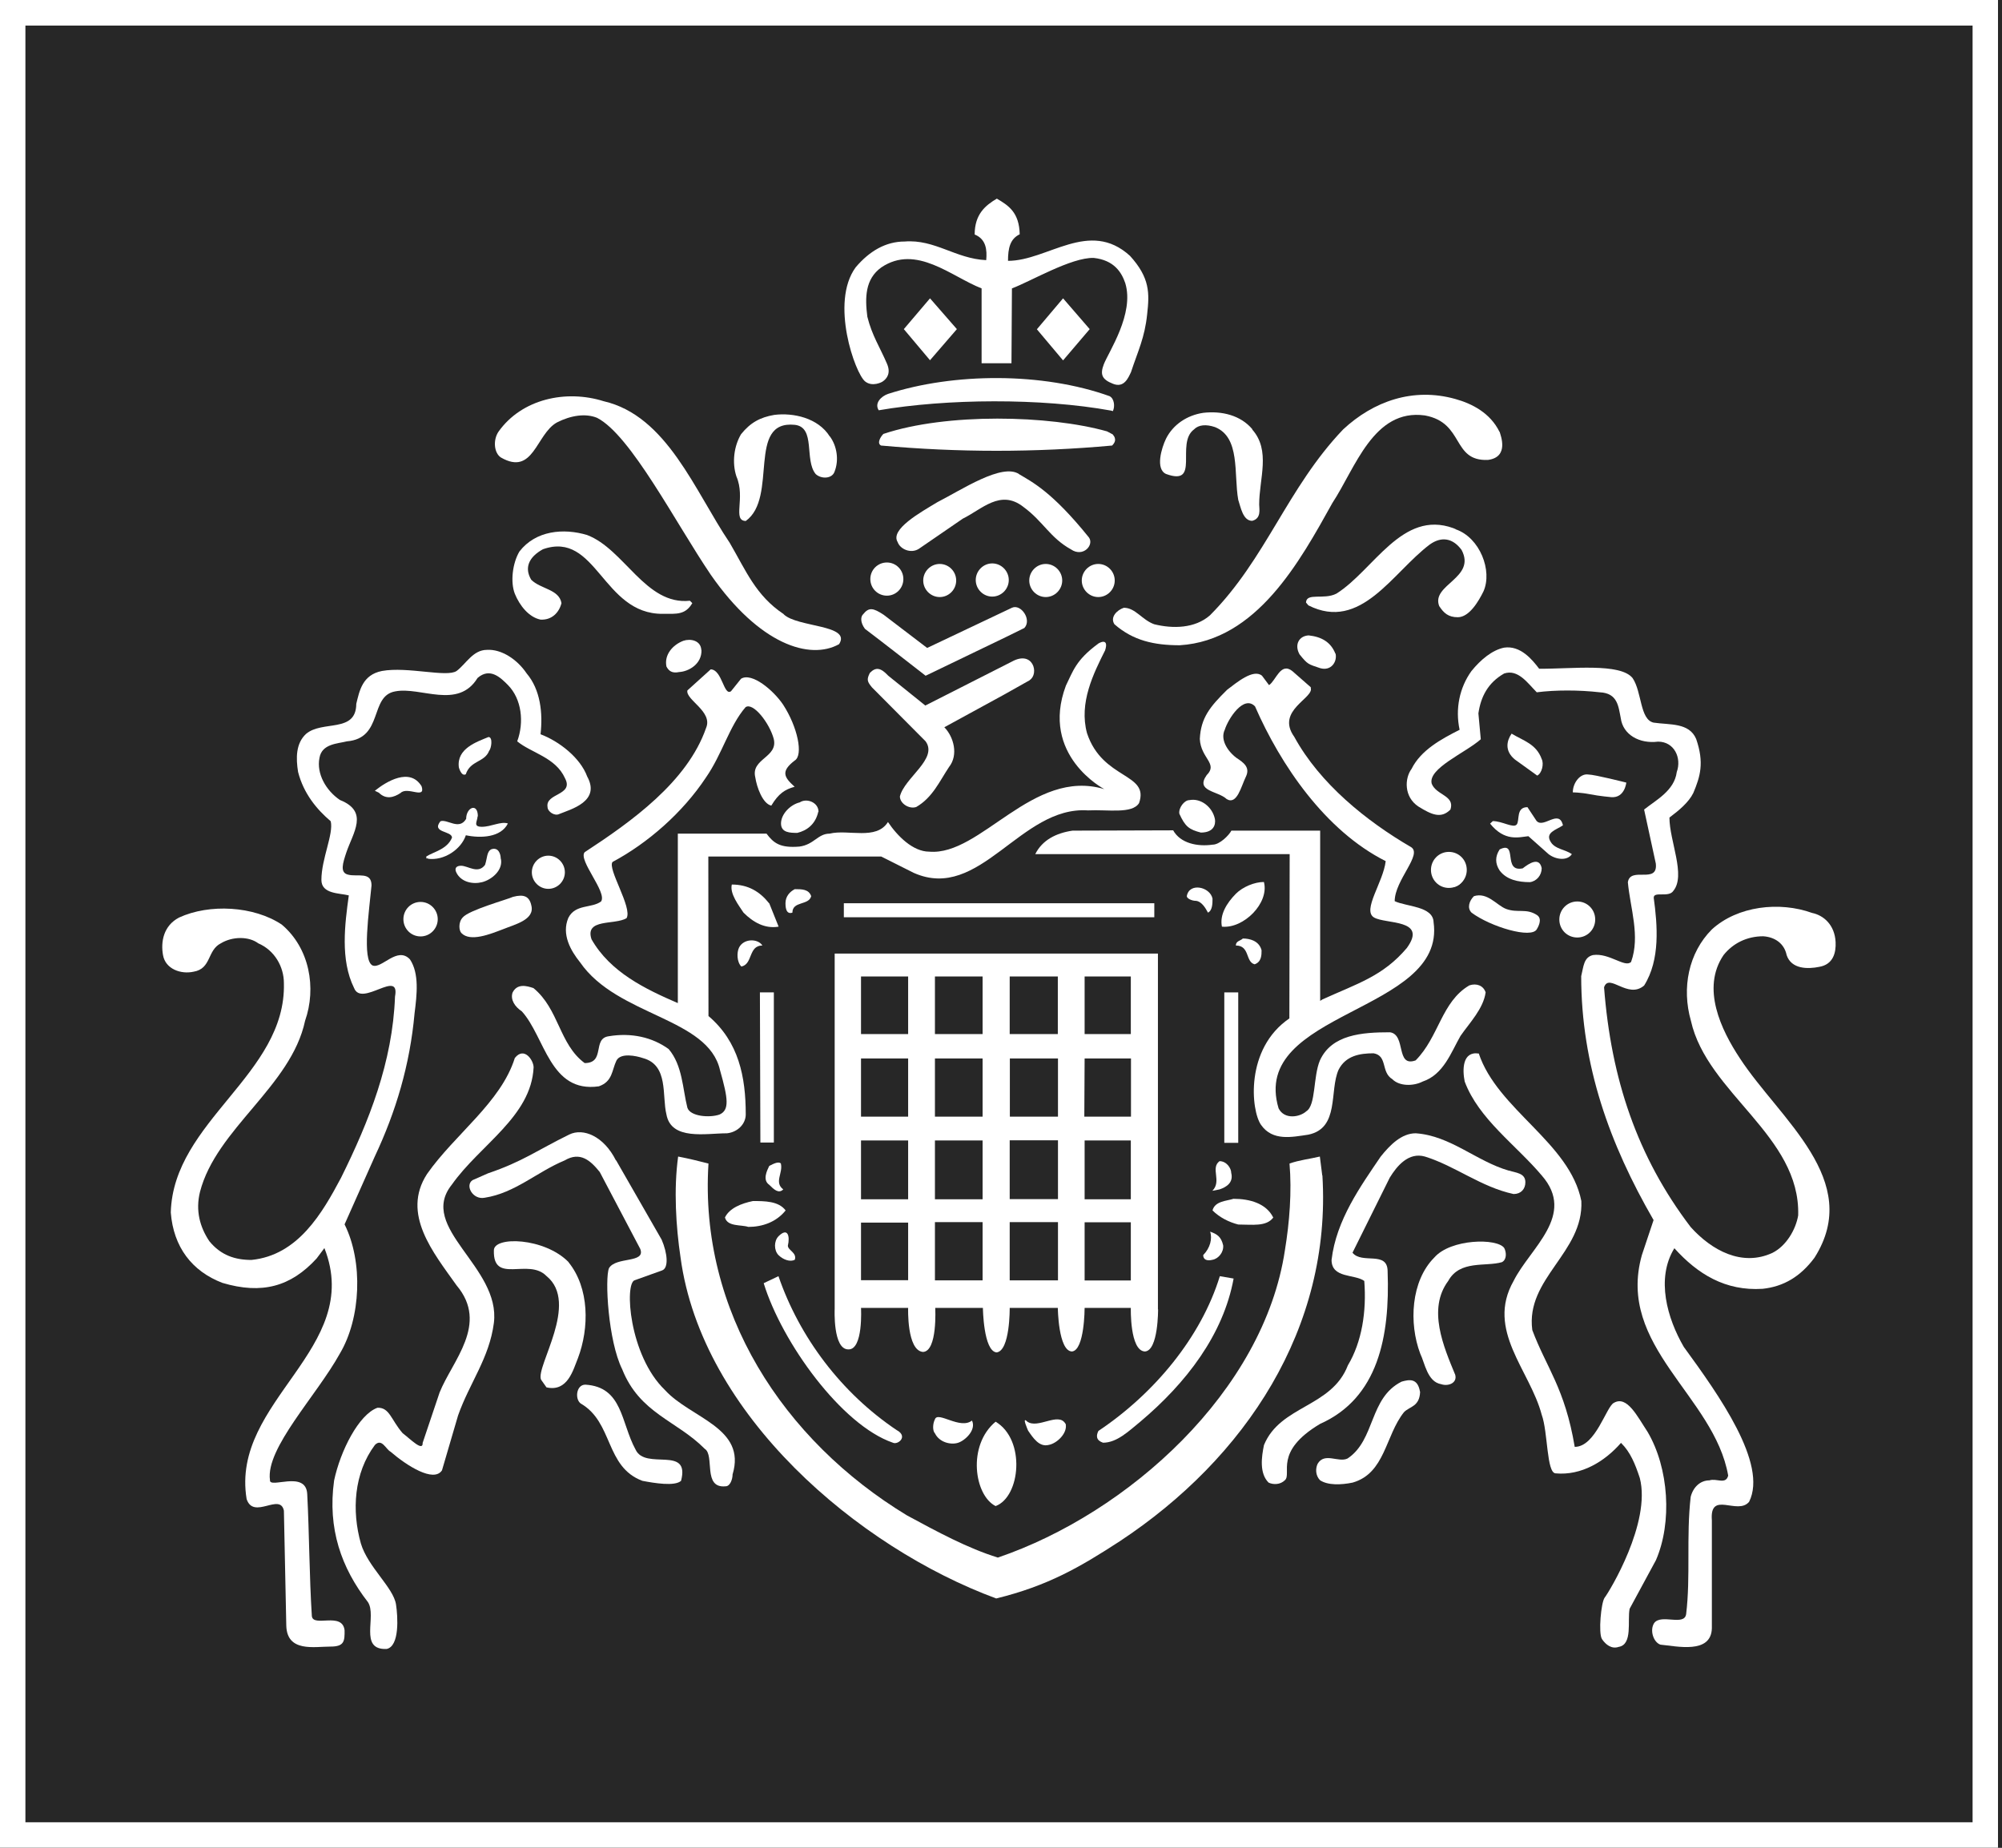 <svg width="26" height="24" viewBox="0 0 26 24" fill="none" xmlns="http://www.w3.org/2000/svg">
<rect x="0" y="0" width="26" height="24" fill="#808080" stroke="none"/>
<g clip-path="url(#clip0_193_2873)">
<rect width="26" height="24" fill="#272727"/>
<path d="M25.618 0.332V23.669H0.33V0.332H25.616H25.618ZM25.948 0H0V24H25.948V0Z" fill="white"/>
<path fill-rule="evenodd" clip-rule="evenodd" d="M13.241 3.044C13.119 3.104 13.091 3.222 13.091 3.388C13.606 3.388 14.146 2.841 14.675 3.323C14.935 3.609 14.929 3.808 14.898 4.082C14.867 4.386 14.779 4.558 14.688 4.834C14.653 4.907 14.599 5.043 14.455 4.985C14.311 4.929 14.284 4.865 14.335 4.732C14.397 4.571 14.735 4.076 14.614 3.678C14.566 3.537 14.469 3.379 14.204 3.35C13.913 3.342 13.389 3.653 13.142 3.746L13.136 4.718H12.748V3.746C12.355 3.593 11.899 3.168 11.446 3.473C11.233 3.626 11.233 3.868 11.264 4.113C11.324 4.357 11.429 4.513 11.52 4.726C11.569 4.84 11.526 4.917 11.456 4.96C11.456 4.96 11.33 5.031 11.235 4.954C11.106 4.851 10.778 3.931 11.112 3.473C11.293 3.259 11.505 3.137 11.749 3.137C12.142 3.106 12.41 3.361 12.808 3.379C12.82 3.247 12.808 3.106 12.658 3.046C12.658 2.783 12.796 2.669 12.946 2.58C13.097 2.669 13.237 2.758 13.243 3.044H13.241Z" fill="white"/>
<path fill-rule="evenodd" clip-rule="evenodd" d="M14.412 5.147C14.471 5.178 14.482 5.279 14.453 5.34L14.428 5.333C13.519 5.168 12.291 5.178 11.412 5.329C11.353 5.238 11.443 5.147 11.534 5.116C12.383 4.842 13.538 4.832 14.414 5.147H14.412Z" fill="white"/>
<path fill-rule="evenodd" clip-rule="evenodd" d="M19.476 5.609C19.488 5.654 19.604 5.938 19.323 5.974C18.851 5.992 19.022 5.491 18.505 5.396C17.837 5.304 17.602 6.081 17.305 6.531C16.881 7.293 16.322 8.319 15.322 8.381C14.989 8.381 14.716 8.321 14.473 8.108C14.414 8.017 14.504 7.925 14.595 7.894C14.745 7.894 14.83 8.05 14.989 8.108C15.232 8.168 15.518 8.164 15.714 7.992C16.442 7.26 16.716 6.34 17.443 5.578C17.837 5.211 18.352 5.029 18.899 5.182C19.117 5.242 19.354 5.364 19.474 5.609H19.476Z" fill="white"/>
<path fill-rule="evenodd" clip-rule="evenodd" d="M10.178 7.979C10.355 8.151 11.062 8.112 10.897 8.367C10.518 8.578 9.863 8.373 9.232 7.467C8.776 6.796 8.191 5.65 7.754 5.427C7.604 5.366 7.414 5.395 7.233 5.487C6.961 5.638 6.93 6.187 6.505 5.942C6.414 5.882 6.402 5.713 6.474 5.607C6.777 5.18 7.352 5.058 7.839 5.211C8.663 5.4 9.024 6.38 9.477 7.051C9.69 7.416 9.815 7.735 10.178 7.977V7.979Z" fill="white"/>
<path fill-rule="evenodd" clip-rule="evenodd" d="M16.262 5.578C16.506 5.851 16.353 6.218 16.353 6.552C16.353 6.612 16.384 6.734 16.262 6.765C16.141 6.765 16.112 6.583 16.081 6.492C16.021 6.156 16.112 5.679 15.778 5.547C15.665 5.509 15.566 5.516 15.506 5.578C15.263 5.76 15.595 6.322 15.143 6.156C15.003 6.092 15.084 5.82 15.143 5.698C15.234 5.516 15.415 5.393 15.628 5.362C15.867 5.335 16.112 5.393 16.265 5.576L16.262 5.578Z" fill="white"/>
<path fill-rule="evenodd" clip-rule="evenodd" d="M10.778 5.669C10.868 5.791 10.899 5.974 10.838 6.127C10.807 6.218 10.669 6.226 10.594 6.158C10.442 5.976 10.598 5.549 10.322 5.518C9.692 5.454 10.11 6.463 9.685 6.767C9.508 6.761 9.685 6.469 9.564 6.189C9.504 6.007 9.533 5.793 9.624 5.64C9.745 5.489 9.873 5.42 10.056 5.389C10.3 5.358 10.625 5.427 10.776 5.669H10.778Z" fill="white"/>
<path fill-rule="evenodd" clip-rule="evenodd" d="M14.447 5.638C14.511 5.708 14.473 5.756 14.443 5.787C13.443 5.878 12.443 5.878 11.442 5.787C11.382 5.756 11.442 5.665 11.473 5.636C12.291 5.362 13.626 5.391 14.377 5.603L14.447 5.64V5.638Z" fill="white"/>
<path fill-rule="evenodd" clip-rule="evenodd" d="M13.233 6.158C13.404 6.26 13.663 6.386 14.142 6.981C14.212 7.078 14.067 7.244 13.909 7.136C13.637 6.985 13.548 6.773 13.292 6.585C12.993 6.349 12.752 6.616 12.505 6.736L11.934 7.128C11.829 7.196 11.689 7.132 11.658 7.041C11.555 6.875 11.959 6.653 12.173 6.523C12.491 6.361 13.014 6.011 13.235 6.158H13.233Z" fill="white"/>
<path fill-rule="evenodd" clip-rule="evenodd" d="M18.905 6.875C19.22 6.983 19.385 7.414 19.266 7.681C19.206 7.803 19.084 8.017 18.932 8.017C18.81 8.017 18.75 7.963 18.691 7.872C18.583 7.592 19.177 7.509 18.981 7.142C18.868 6.989 18.721 6.964 18.569 7.072C18.084 7.436 17.674 8.207 16.992 7.863L16.961 7.826C16.967 7.693 17.194 7.795 17.357 7.71C17.841 7.405 18.208 6.618 18.874 6.86L18.905 6.873V6.875Z" fill="white"/>
<path fill-rule="evenodd" clip-rule="evenodd" d="M8.96 7.803L8.991 7.834C8.9 7.988 8.789 7.973 8.607 7.973C7.824 7.979 7.748 6.889 7.051 7.134C6.864 7.237 6.808 7.378 6.899 7.53C7.02 7.652 7.261 7.652 7.292 7.834C7.261 7.956 7.167 8.056 7.02 8.048C6.868 8.017 6.748 7.865 6.686 7.712C6.627 7.561 6.655 7.316 6.746 7.163C6.958 6.889 7.321 6.858 7.624 6.949C8.109 7.132 8.383 7.863 8.958 7.803H8.96Z" fill="white"/>
<path fill-rule="evenodd" clip-rule="evenodd" d="M13.303 8.157L13.057 8.278L12.021 8.777C11.744 8.562 11.474 8.35 11.233 8.168C11.169 8.081 11.178 8.008 11.209 7.979C11.285 7.884 11.34 7.896 11.476 7.985L12.041 8.416L13.142 7.894C13.259 7.84 13.404 8.05 13.303 8.157Z" fill="white"/>
<path fill-rule="evenodd" clip-rule="evenodd" d="M17.345 8.489C17.369 8.595 17.287 8.721 17.143 8.678C16.99 8.626 16.984 8.632 16.877 8.499C16.807 8.373 16.871 8.259 16.996 8.253C17.161 8.271 17.283 8.338 17.343 8.491L17.345 8.489Z" fill="white"/>
<path fill-rule="evenodd" clip-rule="evenodd" d="M9.11 8.443C9.116 8.628 8.939 8.723 8.82 8.729C8.731 8.748 8.686 8.717 8.655 8.657C8.624 8.504 8.737 8.375 8.875 8.323C8.966 8.292 9.102 8.317 9.108 8.443H9.11Z" fill="white"/>
<path fill-rule="evenodd" clip-rule="evenodd" d="M14.354 8.443C14.201 8.748 14.01 9.129 14.117 9.523C14.319 10.132 14.931 10.037 14.793 10.431C14.704 10.575 14.389 10.513 14.129 10.526C13.251 10.466 12.728 11.719 11.868 11.338L11.444 11.125H9.199L9.201 13.197C9.595 13.532 9.685 13.988 9.685 14.475C9.685 14.597 9.582 14.705 9.442 14.72C9.17 14.72 8.717 14.817 8.655 14.475C8.595 14.233 8.686 13.835 8.352 13.744C8.261 13.713 8.061 13.671 8.006 13.775C7.946 13.897 7.958 14.048 7.777 14.11C7.14 14.201 7.08 13.47 6.777 13.136C6.686 13.076 6.627 12.985 6.656 12.894C6.715 12.772 6.837 12.803 6.928 12.834C7.261 13.107 7.261 13.563 7.593 13.808C7.865 13.808 7.69 13.491 7.903 13.46C8.199 13.41 8.471 13.472 8.684 13.626C8.865 13.839 8.865 14.143 8.927 14.388C8.964 14.502 9.215 14.521 9.343 14.477C9.475 14.419 9.457 14.274 9.351 13.901C9.197 13.215 8.018 13.201 7.534 12.5C7.412 12.349 7.29 12.136 7.381 11.922C7.472 11.74 7.684 11.8 7.806 11.709C7.89 11.591 7.505 11.172 7.593 11.069C8.199 10.673 8.927 10.155 9.17 9.455C9.261 9.241 8.902 9.09 8.927 8.968L9.23 8.694C9.38 8.698 9.399 9.046 9.494 8.978L9.624 8.816C9.766 8.729 10.048 8.97 10.17 9.152C10.359 9.442 10.436 9.811 10.32 9.879C10.137 10.02 10.182 10.095 10.32 10.219C10.194 10.254 10.112 10.306 10.017 10.464C9.904 10.439 9.828 10.223 9.809 10.097C9.749 9.852 10.11 9.84 10.048 9.595C9.993 9.392 9.782 9.119 9.683 9.185C9.471 9.43 9.38 9.794 9.168 10.099C8.865 10.557 8.41 10.953 7.956 11.195C7.882 11.278 8.218 11.792 8.137 11.926C7.985 12.018 7.591 11.926 7.682 12.2C7.925 12.627 8.379 12.846 8.803 13.029V10.828H9.955C10.046 10.95 10.131 11.017 10.382 10.996C10.572 10.971 10.621 10.828 10.774 10.828C11.017 10.768 11.38 10.919 11.532 10.677C11.654 10.859 11.856 11.062 12.068 11.062C12.738 11.12 13.412 9.97 14.342 10.25C14.342 10.25 13.503 9.813 13.843 8.905C13.934 8.723 13.969 8.576 14.259 8.363C14.253 8.363 14.414 8.261 14.35 8.454L14.354 8.443Z" fill="white"/>
<path fill-rule="evenodd" clip-rule="evenodd" d="M19.991 8.686C20.401 8.69 21.044 8.607 21.203 8.808C21.325 8.99 21.296 9.345 21.475 9.386C21.688 9.417 21.937 9.384 22.028 9.598C22.135 9.908 22.081 10.086 21.991 10.3C21.931 10.422 21.803 10.528 21.681 10.619C21.681 10.924 21.898 11.371 21.731 11.572C21.671 11.663 21.475 11.572 21.477 11.661C21.525 12.015 21.564 12.465 21.352 12.801C21.139 12.983 20.896 12.631 20.832 12.824C20.923 14.011 21.261 15.024 21.957 15.938C22.23 16.242 22.625 16.456 23.019 16.273C23.2 16.182 23.322 15.969 23.353 15.787C23.384 14.751 22.17 14.201 21.96 13.259C21.838 12.832 21.929 12.376 22.232 12.072C22.566 11.767 23.11 11.705 23.534 11.858C23.685 11.889 23.827 12.014 23.839 12.235C23.846 12.374 23.808 12.527 23.627 12.558C23.477 12.589 23.264 12.589 23.203 12.405C23.172 12.254 23.05 12.171 22.899 12.161C22.687 12.161 22.506 12.252 22.384 12.405C22.091 12.836 22.353 13.379 22.596 13.746C23.112 14.537 24.202 15.331 23.565 16.336C23.384 16.58 23.165 16.711 22.891 16.74C22.407 16.771 22.048 16.549 21.745 16.213C21.502 16.609 21.654 17.127 21.867 17.494C22.322 18.118 22.961 19.013 22.716 19.506C22.566 19.688 22.201 19.352 22.232 19.748V21.149C22.223 21.489 21.774 21.381 21.564 21.362C21.473 21.331 21.422 21.174 21.483 21.081C21.574 20.958 21.875 21.126 21.898 20.965C21.957 20.478 21.898 19.96 21.957 19.442C21.988 19.319 22.079 19.228 22.201 19.228C22.291 19.197 22.413 19.288 22.444 19.166C22.263 18.13 20.989 17.49 21.323 16.302L21.475 15.847C20.904 14.86 20.535 13.835 20.535 12.679C20.566 12.556 20.566 12.434 20.688 12.405C20.9 12.374 21.104 12.575 21.183 12.494C21.304 12.159 21.172 11.796 21.141 11.46C21.172 11.247 21.535 11.491 21.504 11.216L21.352 10.515C21.504 10.393 21.745 10.271 21.776 10.028C21.842 9.846 21.745 9.633 21.533 9.633C21.29 9.664 21.077 9.542 21.049 9.328C21.018 9.175 21.009 9.003 20.776 8.992C20.504 8.961 20.201 8.961 19.958 8.992C19.837 8.87 19.715 8.688 19.534 8.748C19.321 8.87 19.231 9.053 19.2 9.266L19.231 9.602C19.033 9.778 18.54 9.981 18.594 10.18C18.654 10.331 18.897 10.331 18.837 10.515C18.715 10.638 18.592 10.582 18.421 10.476C18.231 10.35 18.241 10.109 18.332 9.987C18.453 9.743 18.717 9.6 18.956 9.479C18.897 9.206 18.956 8.93 19.109 8.717C19.231 8.566 19.381 8.443 19.534 8.412C19.746 8.381 19.898 8.566 19.989 8.686H19.991Z" fill="white"/>
<path fill-rule="evenodd" clip-rule="evenodd" d="M6.839 8.746C7.02 8.959 7.051 9.264 7.02 9.537C7.263 9.629 7.536 9.842 7.626 10.086C7.804 10.41 7.414 10.511 7.263 10.573C7.204 10.604 7.111 10.542 7.111 10.482C7.08 10.3 7.457 10.333 7.338 10.109C7.216 9.836 6.899 9.78 6.717 9.629C6.808 9.384 6.777 9.08 6.596 8.897C6.505 8.806 6.365 8.663 6.202 8.806C5.948 9.22 5.462 8.916 5.134 8.98C4.794 9.038 4.984 9.589 4.506 9.629C4.384 9.66 4.18 9.66 4.149 9.844C4.108 10.049 4.234 10.269 4.415 10.391C4.794 10.542 4.586 10.812 4.497 11.075C4.454 11.207 4.409 11.336 4.522 11.361C4.644 11.392 4.825 11.317 4.825 11.5C4.794 11.835 4.699 12.471 4.838 12.54C4.957 12.589 5.159 12.285 5.324 12.461C5.446 12.643 5.415 12.917 5.384 13.161C5.324 13.831 5.141 14.44 4.868 15.02L4.475 15.903C4.718 16.39 4.687 17.121 4.415 17.579C4.112 18.128 3.448 18.81 3.506 19.224C3.494 19.344 3.974 19.089 3.99 19.406C4.017 19.926 4.017 20.473 4.05 20.991C4.067 21.141 4.444 20.931 4.475 21.174C4.477 21.317 4.471 21.387 4.293 21.387C4.081 21.387 3.727 21.464 3.718 21.114L3.687 19.622C3.638 19.384 3.294 19.744 3.203 19.471C2.991 18.19 4.728 17.521 4.213 16.211L4.112 16.346C3.778 16.711 3.403 16.816 2.888 16.663C2.494 16.512 2.253 16.199 2.218 15.749C2.249 14.56 3.718 13.957 3.687 12.77C3.687 12.556 3.566 12.343 3.353 12.252C3.232 12.161 3.02 12.161 2.869 12.252C2.688 12.343 2.748 12.581 2.515 12.621C2.35 12.658 2.148 12.587 2.117 12.405C2.086 12.233 2.123 12.024 2.325 11.918C2.719 11.736 3.296 11.767 3.659 12.009C4.021 12.314 4.112 12.832 3.962 13.259C3.78 14.112 2.809 14.659 2.597 15.482C2.537 15.726 2.597 15.94 2.719 16.122C2.869 16.305 3.053 16.365 3.265 16.365C3.871 16.305 4.186 15.755 4.429 15.298C4.792 14.566 5.099 13.795 5.13 12.944C5.2 12.575 4.695 13.089 4.598 12.832C4.417 12.467 4.479 11.999 4.53 11.63C4.409 11.599 4.174 11.614 4.174 11.429C4.174 11.156 4.335 10.83 4.295 10.667C4.114 10.513 3.943 10.308 3.871 10.026C3.842 9.844 3.842 9.656 3.974 9.533C4.186 9.351 4.625 9.527 4.627 9.142C4.668 8.974 4.706 8.765 4.961 8.715C5.295 8.655 5.804 8.802 5.93 8.715C6.052 8.624 6.142 8.441 6.324 8.441C6.511 8.429 6.717 8.564 6.839 8.746Z" fill="white"/>
<path fill-rule="evenodd" clip-rule="evenodd" d="M13.373 8.835L13.033 9.026L12.264 9.446C12.385 9.569 12.451 9.805 12.324 9.964C12.202 10.147 12.111 10.36 11.899 10.482C11.808 10.513 11.687 10.437 11.687 10.345C11.746 10.101 12.185 9.857 12.021 9.629L11.324 8.928C11.264 8.854 11.252 8.829 11.297 8.74C11.373 8.663 11.435 8.669 11.536 8.777L12.017 9.164L13.142 8.593C13.418 8.441 13.498 8.752 13.373 8.833V8.835Z" fill="white"/>
<path fill-rule="evenodd" clip-rule="evenodd" d="M17.021 8.93C17.079 9.065 16.561 9.225 16.809 9.571C17.142 10.18 17.748 10.667 18.324 11.002C18.48 11.096 18.113 11.431 18.113 11.705C18.262 11.777 18.612 11.769 18.618 11.978C18.783 13.159 16.225 13.126 16.605 14.396C16.681 14.547 16.883 14.51 16.965 14.434C17.091 14.357 17.052 13.986 17.142 13.773C17.295 13.437 17.689 13.408 18.052 13.408C18.264 13.439 18.122 13.868 18.385 13.773C18.688 13.468 18.719 13.012 19.082 12.799C19.173 12.768 19.264 12.799 19.294 12.89C19.264 13.103 19.086 13.284 18.967 13.456C18.845 13.669 18.748 13.957 18.476 14.048C18.355 14.11 18.173 14.11 18.082 14.017C17.932 13.926 18.023 13.713 17.839 13.681C17.658 13.681 17.476 13.713 17.384 13.895C17.262 14.168 17.4 14.655 16.99 14.738C16.778 14.769 16.528 14.825 16.378 14.612C16.246 14.427 16.166 13.623 16.745 13.228L16.749 11.094H13.445C13.536 10.911 13.717 10.82 13.929 10.789L15.236 10.785C15.329 10.953 15.551 11 15.749 10.971C15.84 10.971 15.961 10.849 15.992 10.789H17.145V13L17.175 12.981C17.625 12.776 17.959 12.681 18.27 12.314C18.548 11.933 17.994 12.007 17.843 11.916C17.689 11.821 17.965 11.458 17.996 11.185C17.209 10.789 16.631 9.935 16.299 9.175C16.151 9.021 15.949 9.339 15.906 9.479C15.846 9.602 15.937 9.753 16.058 9.844C16.149 9.904 16.24 9.966 16.18 10.089C16.12 10.211 16.065 10.461 15.931 10.379C15.817 10.271 15.52 10.281 15.671 10.068C15.823 9.917 15.595 9.852 15.582 9.598C15.595 9.324 15.714 9.179 15.937 8.959C16.058 8.868 16.277 8.682 16.39 8.777L16.481 8.899C16.572 8.839 16.631 8.595 16.784 8.717L17.027 8.93H17.021Z" fill="white"/>
<path fill-rule="evenodd" clip-rule="evenodd" d="M20.022 9.859C20.053 9.919 20.026 10.043 19.964 10.074L19.674 9.865C19.536 9.751 19.569 9.62 19.631 9.529C19.781 9.62 19.952 9.662 20.022 9.859Z" fill="white"/>
<path fill-rule="evenodd" clip-rule="evenodd" d="M6.352 9.753C6.293 9.904 6.109 9.875 6.049 10.057C5.99 10.089 5.959 9.966 5.959 9.966C5.928 9.722 6.194 9.635 6.344 9.573C6.404 9.573 6.381 9.722 6.352 9.753Z" fill="white"/>
<path fill-rule="evenodd" clip-rule="evenodd" d="M21.121 10.163C21.121 10.163 21.102 10.368 20.925 10.354C20.925 10.354 20.774 10.341 20.647 10.316C20.523 10.292 20.426 10.292 20.426 10.292C20.426 10.169 20.521 10.043 20.628 10.06C20.708 10.06 21.121 10.165 21.121 10.165V10.163Z" fill="white"/>
<path fill-rule="evenodd" clip-rule="evenodd" d="M5.474 10.209C5.534 10.391 5.293 10.209 5.202 10.3C5.112 10.36 5.011 10.387 4.92 10.296L4.868 10.271C5.019 10.149 5.324 9.966 5.474 10.211V10.209Z" fill="white"/>
<path fill-rule="evenodd" clip-rule="evenodd" d="M15.778 10.636C15.791 10.714 15.76 10.814 15.595 10.814C15.444 10.774 15.393 10.739 15.316 10.569C15.304 10.493 15.382 10.393 15.444 10.393C15.597 10.362 15.747 10.484 15.778 10.638V10.636Z" fill="white"/>
<path fill-rule="evenodd" clip-rule="evenodd" d="M10.627 10.544C10.59 10.708 10.477 10.789 10.355 10.818C10.265 10.818 10.143 10.818 10.143 10.696C10.143 10.573 10.265 10.451 10.386 10.422C10.477 10.362 10.63 10.422 10.63 10.544H10.627Z" fill="white"/>
<path fill-rule="evenodd" clip-rule="evenodd" d="M19.96 10.667C20.051 10.758 20.249 10.505 20.298 10.72C20.208 10.781 20.059 10.814 20.142 10.94C20.201 11.031 20.323 11.031 20.414 11.094C20.354 11.185 20.204 11.166 20.111 11.094L19.849 10.861C19.725 10.874 19.542 10.934 19.352 10.698L19.387 10.665C19.509 10.665 19.653 10.76 19.697 10.71C19.74 10.658 19.684 10.484 19.837 10.484L19.958 10.667H19.96Z" fill="white"/>
<path fill-rule="evenodd" clip-rule="evenodd" d="M6.202 10.604C6.202 10.665 6.136 10.739 6.258 10.739C6.379 10.739 6.505 10.665 6.596 10.696C6.505 10.878 6.245 10.89 6.05 10.849C5.99 11.031 5.767 11.183 5.557 11.154C5.557 11.123 5.536 11.185 5.536 11.125C5.627 11.065 5.808 11.033 5.87 10.88C5.87 10.789 5.598 10.82 5.72 10.667C5.811 10.636 5.963 10.789 6.054 10.636C6.054 10.486 6.206 10.422 6.206 10.604H6.202Z" fill="white"/>
<path fill-rule="evenodd" clip-rule="evenodd" d="M19.779 11.276C19.857 11.216 19.991 11.125 20.022 11.276C20.022 11.367 19.958 11.446 19.869 11.458C19.717 11.458 19.566 11.427 19.476 11.307C19.416 11.216 19.416 11.125 19.476 11.033C19.719 10.913 19.507 11.338 19.779 11.278V11.276Z" fill="white"/>
<path fill-rule="evenodd" clip-rule="evenodd" d="M6.505 11.154C6.536 11.305 6.383 11.427 6.262 11.458C6.14 11.489 5.99 11.458 5.928 11.336C5.897 11.276 5.928 11.245 5.988 11.245C6.078 11.245 6.208 11.357 6.299 11.234C6.33 11.143 6.32 11.062 6.381 11.031C6.472 11 6.503 11.091 6.503 11.154H6.505Z" fill="white"/>
<path fill-rule="evenodd" clip-rule="evenodd" d="M19.023 11.276C19.053 11.398 18.963 11.52 18.87 11.52C18.748 11.52 18.658 11.46 18.627 11.338C18.596 11.247 18.687 11.125 18.777 11.094C18.899 11.094 19.02 11.185 19.02 11.276H19.023Z" fill="white"/>
<path fill-rule="evenodd" clip-rule="evenodd" d="M16.415 11.458C16.485 11.73 16.151 12.065 15.869 12.036C15.838 11.883 15.929 11.732 16.05 11.609C16.141 11.518 16.294 11.456 16.413 11.456L16.415 11.458Z" fill="white"/>
<path fill-rule="evenodd" clip-rule="evenodd" d="M9.99 11.732L10.112 12.036C9.931 12.067 9.778 11.976 9.656 11.854C9.597 11.763 9.475 11.609 9.504 11.489C9.716 11.489 9.867 11.58 9.988 11.732H9.99Z" fill="white"/>
<path fill-rule="evenodd" clip-rule="evenodd" d="M15.747 11.672C15.747 11.732 15.747 11.825 15.688 11.854C15.656 11.794 15.607 11.711 15.535 11.701C15.475 11.701 15.413 11.669 15.413 11.64C15.444 11.458 15.716 11.518 15.747 11.672Z" fill="white"/>
<path fill-rule="evenodd" clip-rule="evenodd" d="M10.535 11.64C10.504 11.763 10.291 11.701 10.291 11.854C10.201 11.885 10.201 11.763 10.201 11.732C10.201 11.64 10.261 11.58 10.322 11.549C10.413 11.549 10.504 11.549 10.535 11.64Z" fill="white"/>
<path fill-rule="evenodd" clip-rule="evenodd" d="M19.96 11.885C20.041 11.937 19.968 12.053 19.96 12.067C19.894 12.2 19.354 12.036 19.111 11.854C19.051 11.794 19.08 11.701 19.142 11.64C19.319 11.585 19.437 11.759 19.56 11.806C19.713 11.862 19.82 11.794 19.96 11.885Z" fill="white"/>
<path fill-rule="evenodd" clip-rule="evenodd" d="M6.901 11.763C6.946 11.947 6.686 12.007 6.534 12.069C6.369 12.132 6.107 12.239 5.992 12.119C5.961 12.088 5.949 11.98 6.01 11.916C6.089 11.821 6.592 11.682 6.662 11.649C6.806 11.611 6.876 11.643 6.901 11.763Z" fill="white"/>
<path d="M14.991 11.732H10.959V11.914H14.991V11.732Z" fill="white"/>
<path fill-rule="evenodd" clip-rule="evenodd" d="M20.688 11.885C20.719 12.007 20.628 12.13 20.506 12.159C20.385 12.159 20.294 12.067 20.263 11.976C20.263 11.854 20.323 11.763 20.445 11.732C20.566 11.732 20.657 11.792 20.688 11.885Z" fill="white"/>
<path fill-rule="evenodd" clip-rule="evenodd" d="M16.384 12.343C16.384 12.403 16.384 12.494 16.294 12.525C16.172 12.494 16.234 12.281 16.05 12.281C16.05 12.221 16.11 12.221 16.141 12.19C16.232 12.19 16.353 12.221 16.384 12.343Z" fill="white"/>
<path fill-rule="evenodd" clip-rule="evenodd" d="M9.9 12.281C9.718 12.281 9.778 12.525 9.628 12.554C9.568 12.494 9.568 12.372 9.597 12.31C9.656 12.188 9.84 12.188 9.9 12.279V12.281Z" fill="white"/>
<path fill-rule="evenodd" clip-rule="evenodd" d="M10.05 14.84H9.875L9.869 12.89H10.05V14.84Z" fill="white"/>
<path d="M16.081 12.89H15.9V14.844H16.081V12.89Z" fill="white"/>
<path fill-rule="evenodd" clip-rule="evenodd" d="M19.204 13.681C19.447 14.413 20.387 14.84 20.537 15.6C20.568 16.269 19.81 16.605 19.9 17.276C20.082 17.763 20.323 18.029 20.451 18.793C20.723 18.793 20.861 18.267 20.96 18.221C21.131 18.122 21.265 18.399 21.397 18.598C21.675 19.069 21.718 19.775 21.506 20.264L21.164 20.896C21.133 21.049 21.207 21.36 21.022 21.391C20.931 21.422 20.855 21.364 20.805 21.29C20.756 21.215 20.793 20.813 20.84 20.751C20.9 20.674 21.446 19.777 21.296 19.197C21.236 19.015 21.174 18.861 21.052 18.741C20.84 18.984 20.537 19.168 20.203 19.137C20.084 19.133 20.104 18.598 20.022 18.375C19.869 17.796 19.294 17.278 19.657 16.638C19.869 16.211 20.475 15.784 20.022 15.267C19.688 14.871 19.204 14.535 19.022 14.048C18.991 13.895 18.991 13.652 19.204 13.684V13.681Z" fill="white"/>
<path fill-rule="evenodd" clip-rule="evenodd" d="M6.93 13.864C6.899 14.504 6.233 14.869 5.868 15.387C5.417 15.948 6.505 16.454 6.414 17.183C6.355 17.641 6.099 17.96 5.949 18.385L5.74 19.098C5.633 19.261 5.283 19.038 5.071 18.855C5.011 18.824 4.959 18.677 4.869 18.768C4.596 19.133 4.566 19.622 4.687 20.049C4.778 20.353 5.11 20.621 5.143 20.84C5.167 20.996 5.192 21.383 5.021 21.418C4.654 21.433 4.899 20.991 4.778 20.809C4.434 20.366 4.252 19.856 4.339 19.23C4.421 18.843 4.66 18.372 4.902 18.285C5.06 18.279 5.079 18.443 5.229 18.615C5.33 18.692 5.495 18.861 5.489 18.741L5.709 18.087C5.874 17.674 6.353 17.198 5.93 16.696C5.627 16.269 5.211 15.768 5.545 15.25C5.907 14.732 6.505 14.32 6.686 13.742C6.808 13.588 6.93 13.773 6.93 13.864Z" fill="white"/>
<path fill-rule="evenodd" clip-rule="evenodd" d="M19.598 15.204C19.688 15.235 19.81 15.235 19.81 15.356C19.81 15.447 19.75 15.509 19.657 15.509C19.233 15.418 18.899 15.144 18.505 15.022C18.293 14.962 18.142 15.144 18.049 15.296L17.565 16.271C17.687 16.425 18.021 16.24 18.021 16.514C18.052 17.359 17.899 18.159 17.143 18.495C16.537 18.857 16.782 19.141 16.687 19.226C16.627 19.286 16.535 19.286 16.475 19.257C16.353 19.135 16.384 18.922 16.415 18.77C16.627 18.252 17.293 18.283 17.505 17.734C17.687 17.43 17.749 17.034 17.718 16.638C17.596 16.547 17.293 16.607 17.293 16.365C17.353 15.847 17.672 15.405 17.93 15.024C18.052 14.871 18.202 14.72 18.386 14.72C18.839 14.751 19.173 15.084 19.598 15.206V15.204Z" fill="white"/>
<path fill-rule="evenodd" clip-rule="evenodd" d="M8.002 15.072L8.593 16.102C8.669 16.278 8.686 16.47 8.599 16.501L8.245 16.628C8.107 16.659 8.168 17.606 8.636 18.055C8.97 18.422 9.698 18.542 9.514 19.151C9.514 19.212 9.483 19.305 9.424 19.305C9.121 19.336 9.286 18.901 9.152 18.818C8.789 18.451 8.309 18.36 8.08 17.784C7.898 17.417 7.853 16.603 7.909 16.472C7.999 16.319 8.389 16.412 8.315 16.222L7.789 15.223C7.668 15.072 7.534 14.954 7.334 15.072C6.971 15.223 6.689 15.496 6.295 15.557C6.142 15.588 6.035 15.399 6.136 15.329L6.338 15.24C6.787 15.088 6.975 14.941 7.393 14.736C7.575 14.647 7.841 14.757 7.999 15.072H8.002Z" fill="white"/>
<path fill-rule="evenodd" clip-rule="evenodd" d="M17.174 15.267C17.295 17.247 16.178 18.94 14.541 20.02C14.026 20.355 13.608 20.598 12.938 20.762C11.145 20.101 9.112 18.375 8.838 16.331C8.779 15.936 8.748 15.449 8.807 15.022C8.958 15.051 9.079 15.082 9.201 15.113C9.079 17.032 10.172 18.708 11.777 19.682C12.171 19.895 12.565 20.109 12.959 20.231C14.655 19.653 16.413 18.068 16.687 16.24C16.747 15.876 16.778 15.478 16.747 15.113C16.871 15.068 17.023 15.051 17.141 15.022L17.172 15.267H17.174Z" fill="white"/>
<path fill-rule="evenodd" clip-rule="evenodd" d="M15.99 15.235C16.021 15.358 15.931 15.418 15.838 15.449L15.745 15.467C15.871 15.341 15.716 15.173 15.838 15.082C15.929 15.082 15.99 15.173 15.99 15.235Z" fill="white"/>
<path fill-rule="evenodd" clip-rule="evenodd" d="M10.141 15.113C10.172 15.235 10.05 15.356 10.172 15.449C10.112 15.509 10.05 15.449 9.99 15.389C9.9 15.327 9.96 15.206 9.99 15.144C10.05 15.113 10.112 15.082 10.143 15.113H10.141Z" fill="white"/>
<path fill-rule="evenodd" clip-rule="evenodd" d="M16.537 15.813C16.446 15.936 16.265 15.905 16.081 15.905C15.96 15.874 15.838 15.813 15.747 15.722C15.778 15.6 15.929 15.6 16.019 15.571C16.232 15.571 16.444 15.631 16.535 15.813H16.537Z" fill="white"/>
<path fill-rule="evenodd" clip-rule="evenodd" d="M10.203 15.722C10.081 15.874 9.9 15.936 9.718 15.936C9.628 15.905 9.446 15.936 9.415 15.813C9.475 15.691 9.628 15.631 9.778 15.6C9.931 15.6 10.112 15.6 10.203 15.722Z" fill="white"/>
<path fill-rule="evenodd" clip-rule="evenodd" d="M15.885 16.172C15.896 16.265 15.822 16.35 15.747 16.363C15.677 16.381 15.626 16.363 15.626 16.302C15.716 16.211 15.747 16.089 15.716 15.998C15.807 16.029 15.859 16.064 15.885 16.174V16.172Z" fill="white"/>
<path fill-rule="evenodd" clip-rule="evenodd" d="M10.232 16.18C10.232 16.24 10.353 16.271 10.322 16.363C10.262 16.394 10.172 16.363 10.11 16.302C10.05 16.24 10.05 16.12 10.11 16.058C10.232 15.936 10.261 16.058 10.232 16.18Z" fill="white"/>
<path fill-rule="evenodd" clip-rule="evenodd" d="M19.536 16.211C19.567 16.273 19.567 16.363 19.505 16.394C19.293 16.456 18.959 16.363 18.808 16.638C18.536 17.003 18.748 17.492 18.899 17.857C18.928 17.964 18.808 18.01 18.717 17.979C18.536 17.948 18.505 17.705 18.445 17.583C18.295 17.187 18.324 16.638 18.627 16.334C18.839 16.089 19.447 16.079 19.536 16.211Z" fill="white"/>
<path fill-rule="evenodd" clip-rule="evenodd" d="M7.383 16.394C7.655 16.729 7.655 17.247 7.505 17.643C7.445 17.786 7.375 18.084 7.097 18.02L7.026 17.919C6.956 17.747 7.529 16.924 7.097 16.574C6.864 16.334 6.402 16.688 6.414 16.242C6.41 16.054 7.072 16.073 7.385 16.394H7.383Z" fill="white"/>
<path fill-rule="evenodd" clip-rule="evenodd" d="M16.021 16.607C15.887 17.336 15.407 17.962 14.809 18.466C14.659 18.588 14.506 18.739 14.325 18.739C14.234 18.708 14.234 18.648 14.265 18.586C14.993 18.099 15.599 17.367 15.842 16.576L16.023 16.607H16.021Z" fill="white"/>
<path fill-rule="evenodd" clip-rule="evenodd" d="M11.654 18.58C11.794 18.663 11.658 18.77 11.596 18.739C10.93 18.511 10.155 17.438 9.918 16.667L10.11 16.576C10.382 17.367 10.924 18.093 11.652 18.58H11.654Z" fill="white"/>
<path fill-rule="evenodd" clip-rule="evenodd" d="M18.443 18.076C18.437 18.273 18.305 18.267 18.233 18.343C17.99 18.648 17.99 19.135 17.567 19.257C17.417 19.288 17.244 19.294 17.143 19.226C17.083 19.164 17.083 19.075 17.112 19.013C17.203 18.859 17.382 19.002 17.501 18.944C17.864 18.702 17.778 18.159 18.202 17.946C18.303 17.917 18.41 17.898 18.441 18.074L18.443 18.076Z" fill="white"/>
<path fill-rule="evenodd" clip-rule="evenodd" d="M8.253 18.826C8.379 19.106 8.966 18.768 8.845 19.234C8.764 19.309 8.492 19.263 8.342 19.234C7.857 19.052 7.966 18.474 7.542 18.23C7.464 18.174 7.482 17.985 7.602 17.985C8.088 18.014 8.063 18.478 8.253 18.826Z" fill="white"/>
<path fill-rule="evenodd" clip-rule="evenodd" d="M13.839 18.491C13.87 18.613 13.725 18.75 13.618 18.768C13.496 18.799 13.414 18.673 13.352 18.582C13.352 18.582 13.264 18.387 13.34 18.464C13.478 18.565 13.746 18.337 13.836 18.491H13.839Z" fill="white"/>
<path fill-rule="evenodd" clip-rule="evenodd" d="M12.623 18.451C12.682 18.573 12.534 18.71 12.445 18.739C12.355 18.77 12.202 18.739 12.142 18.617C12.111 18.586 12.111 18.495 12.142 18.435C12.179 18.325 12.47 18.573 12.623 18.451Z" fill="white"/>
<path fill-rule="evenodd" clip-rule="evenodd" d="M12.93 19.562C12.653 19.423 12.559 18.774 12.93 18.466C13.323 18.7 13.253 19.442 12.93 19.562Z" fill="white"/>
<path fill-rule="evenodd" clip-rule="evenodd" d="M5.239 11.939C5.239 11.815 5.338 11.715 5.462 11.715C5.586 11.715 5.685 11.817 5.685 11.939C5.685 12.061 5.586 12.163 5.462 12.163C5.338 12.163 5.239 12.063 5.239 11.939Z" fill="white"/>
<path fill-rule="evenodd" clip-rule="evenodd" d="M6.907 11.33C6.907 11.212 7.004 11.114 7.121 11.114C7.239 11.114 7.336 11.212 7.336 11.33C7.336 11.448 7.239 11.545 7.121 11.545C7.004 11.545 6.907 11.448 6.907 11.33Z" fill="white"/>
<path fill-rule="evenodd" clip-rule="evenodd" d="M11.303 7.521C11.303 7.401 11.4 7.306 11.518 7.306C11.635 7.306 11.732 7.401 11.732 7.521C11.732 7.642 11.635 7.737 11.518 7.737C11.4 7.737 11.303 7.642 11.303 7.521Z" fill="white"/>
<path fill-rule="evenodd" clip-rule="evenodd" d="M11.99 7.54C11.99 7.422 12.087 7.325 12.204 7.325C12.322 7.325 12.418 7.422 12.418 7.54C12.418 7.658 12.322 7.755 12.204 7.755C12.087 7.755 11.99 7.658 11.99 7.54Z" fill="white"/>
<path fill-rule="evenodd" clip-rule="evenodd" d="M12.672 7.534C12.672 7.416 12.769 7.318 12.886 7.318C13.004 7.318 13.101 7.416 13.101 7.534C13.101 7.652 13.004 7.749 12.886 7.749C12.769 7.749 12.672 7.652 12.672 7.534Z" fill="white"/>
<path fill-rule="evenodd" clip-rule="evenodd" d="M13.367 7.54C13.367 7.422 13.464 7.325 13.581 7.325C13.698 7.325 13.795 7.422 13.795 7.54C13.795 7.658 13.698 7.755 13.581 7.755C13.464 7.755 13.367 7.658 13.367 7.54Z" fill="white"/>
<path fill-rule="evenodd" clip-rule="evenodd" d="M14.049 7.54C14.049 7.422 14.146 7.325 14.263 7.325C14.381 7.325 14.477 7.422 14.477 7.54C14.477 7.658 14.381 7.755 14.263 7.755C14.146 7.755 14.049 7.658 14.049 7.54Z" fill="white"/>
<path fill-rule="evenodd" clip-rule="evenodd" d="M12.078 3.875L11.738 4.275L12.078 4.679L12.427 4.275L12.078 3.875Z" fill="white"/>
<path fill-rule="evenodd" clip-rule="evenodd" d="M13.806 3.875L13.466 4.277L13.806 4.681L14.152 4.275L13.806 3.875Z" fill="white"/>
<path fill-rule="evenodd" clip-rule="evenodd" d="M18.584 11.299C18.584 11.17 18.687 11.065 18.816 11.065C18.946 11.065 19.049 11.168 19.049 11.299C19.049 11.429 18.946 11.533 18.816 11.533C18.687 11.533 18.584 11.429 18.584 11.299Z" fill="white"/>
<path fill-rule="evenodd" clip-rule="evenodd" d="M20.251 11.943C20.251 11.815 20.354 11.709 20.484 11.709C20.613 11.709 20.717 11.812 20.717 11.943C20.717 12.074 20.613 12.177 20.484 12.177C20.354 12.177 20.251 12.074 20.251 11.943Z" fill="white"/>
<path fill-rule="evenodd" clip-rule="evenodd" d="M15.04 17.007C15.04 17.007 15.044 17.544 14.869 17.554C14.671 17.546 14.686 16.988 14.686 16.988H14.086C14.086 16.988 14.086 17.54 13.921 17.554C13.744 17.548 13.738 16.988 13.738 16.988H13.113C13.113 16.988 13.119 17.548 12.942 17.566C12.771 17.548 12.765 16.988 12.765 16.988H12.146C12.146 16.988 12.177 17.554 11.986 17.56C11.775 17.54 11.794 16.988 11.794 16.988H11.182C11.182 16.988 11.213 17.535 11.017 17.527C10.815 17.527 10.84 17.001 10.84 17.001V12.386H15.038V17.007H15.04ZM11.182 12.683V13.431H11.794V12.683H11.182ZM12.142 12.683V13.431H12.761V12.683H12.142ZM13.113 12.683V13.431H13.738V12.683H13.113ZM14.086 12.683V13.431H14.686V12.683H14.086ZM11.794 14.504V13.748H11.182V14.504H11.794ZM12.142 13.748V14.504H12.761V13.748H12.142ZM13.74 14.504V13.748H13.115V14.504H13.74ZM14.688 14.504V13.748H14.086L14.082 14.504H14.688ZM11.182 14.813V15.577H11.794V14.813H11.182ZM12.142 14.813V15.577H12.761V14.813H12.142ZM13.74 15.575V14.811H13.113V15.575H13.74ZM14.086 14.813V15.577H14.686V14.813H14.086ZM11.182 15.88V16.628H11.794V15.88H11.182ZM12.761 16.63V15.874H12.142V16.63H12.761ZM13.74 16.63V15.874H13.113V16.63H13.74ZM14.686 16.63V15.876H14.086V16.632H14.686V16.63Z" fill="white"/>
</g>
<defs>
<clipPath id="clip0_193_2873">
<rect width="26" height="24" fill="white"/>
</clipPath>
</defs>
</svg>
